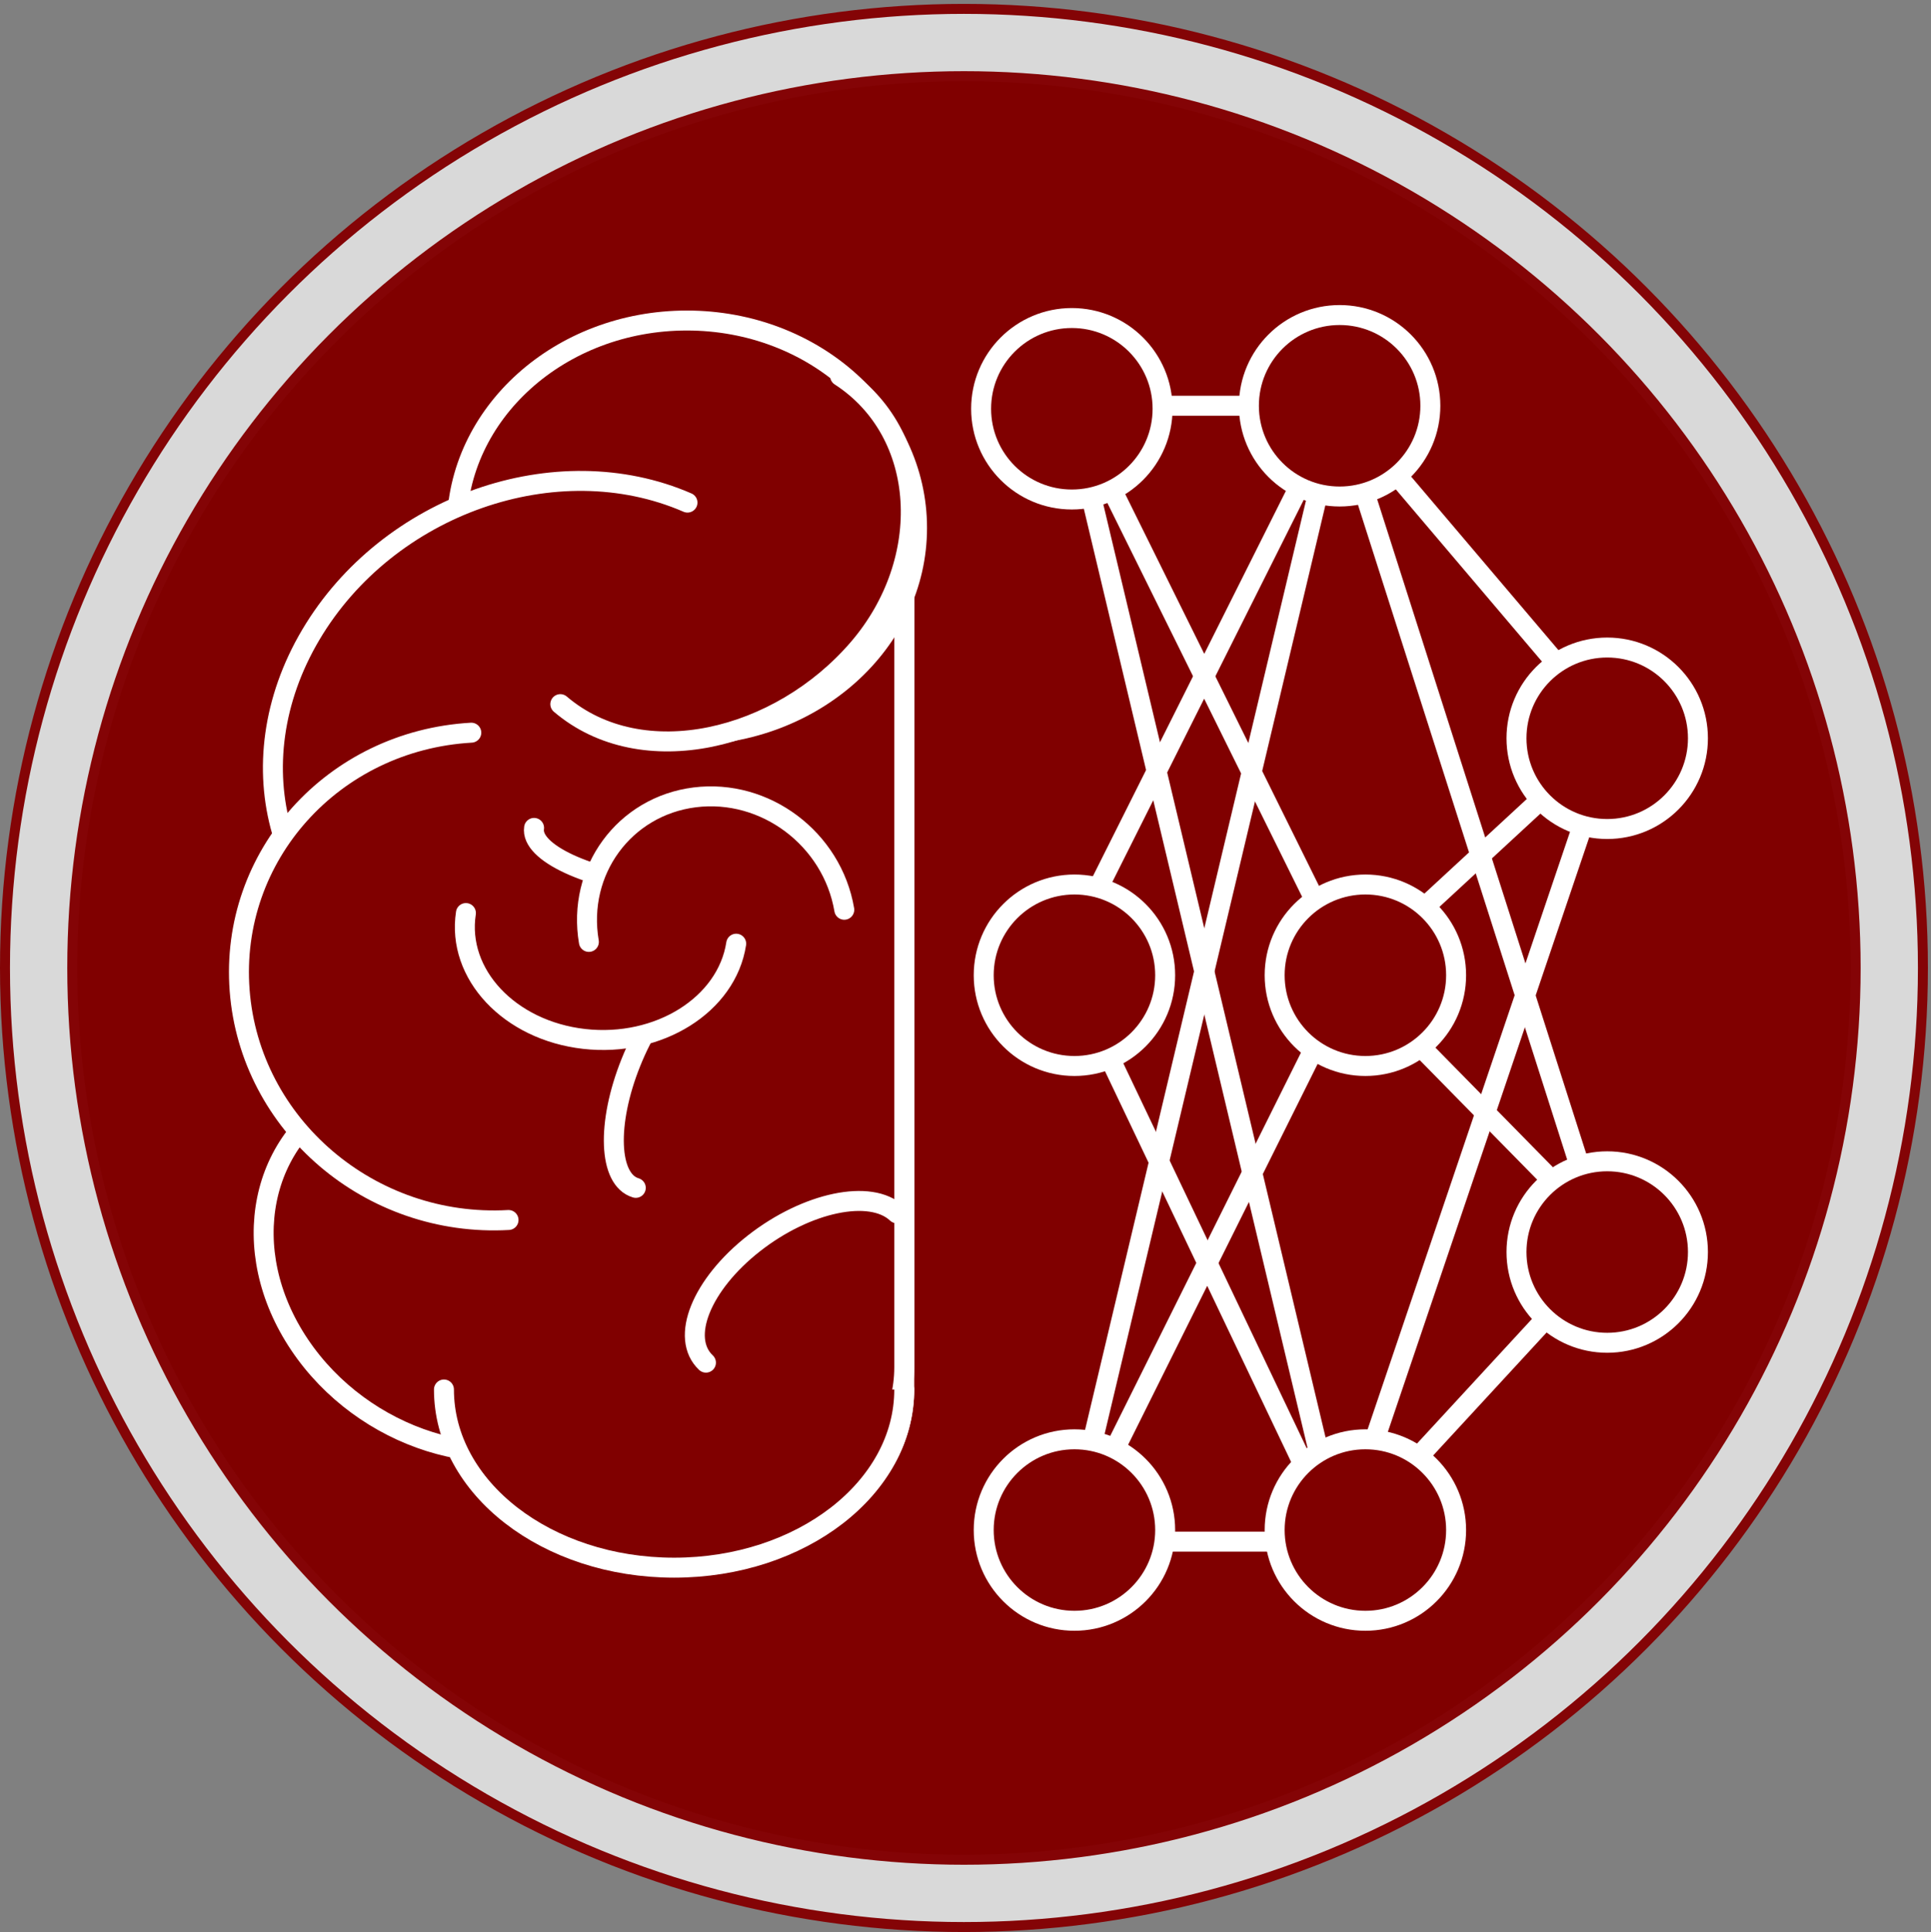<?xml version="1.0" encoding="UTF-8"?>
<svg id="Layer_2" data-name="Layer 2" xmlns="http://www.w3.org/2000/svg" viewBox="0 0 193.47 193.55">
  <rect x="0" y="0" width="193.47" height="193.55" fill="#808080" stroke="none"/>
  <defs>
    <style>
      .cls-1 {
        fill: #d9d9d9;
      }

      .cls-1, .cls-2 {
        stroke: #840406;
      }

      .cls-1, .cls-2, .cls-3, .cls-4 {
        stroke-linecap: round;
        stroke-miterlimit: 10;
      }

      .cls-2, .cls-3 {
        fill: maroon;
      }

      .cls-3, .cls-4 {
        stroke: #fff;
        stroke-width: 2px;
      }

      .cls-4 {
        fill: none;
      }
    </style>
  </defs>
  <g>
    <circle class="cls-1" cx="96.58" cy="96.97" r="96.08"/>
    <circle class="cls-2" cx="96.58" cy="96.97" r="89.34"/>
  </g>
  <g>
    <g>
      <path class="cls-3" d="m90.6,139.08c0,9.66-9.38,16.63-18.57,13.69-24.53-7.86-42.3-30.87-42.3-58.03s17.76-50.18,42.3-58.03c9.19-2.94,18.57,4.03,18.57,13.69v88.69Z"/>
      <path class="cls-3" d="m90.6,136.97c0,9.2-9.38,15.84-18.57,13.04-24.53-7.48-42.3-29.41-42.3-55.28s17.76-47.8,42.3-55.28c9.19-2.8,18.57,3.84,18.57,13.04v84.49Z"/>
      <path class="cls-3" d="m58.2,143.59c-9.21,4.57-21.83.59-28.19-8.88-6.36-9.47-4.06-20.85,5.15-25.42"/>
      <ellipse class="cls-3" cx="68.82" cy="52.88" rx="23.06" ry="20.77"/>
      <path class="cls-3" d="m40.97,97.5c-13.14-5.71-17.54-20.89-9.83-33.91,7.71-13.02,24.61-18.95,37.74-13.24"/>
      <path class="cls-3" d="m50.95,122.22c-13.85.78-25.91-9.51-26.94-22.99-1.03-13.48,9.36-25.04,23.21-25.83"/>
      <path class="cls-3" d="m80.6,86.01c-.38,2.46-6.75,3.77-14.23,2.92s-13.24-3.53-12.86-5.99"/>
      <path class="cls-3" d="m63.7,119c-2.73-.81-2.95-6.43-.49-12.56s6.67-10.44,9.4-9.63"/>
      <path class="cls-3" d="m73.76,94.54c-.94,6.12-7.76,10.39-15.24,9.54-7.48-.85-12.78-6.49-11.84-12.61"/>
      <path class="cls-3" d="m70.73,136.51c-2.62-2.47-.46-7.83,4.82-11.96,5.28-4.13,11.69-5.47,14.31-3"/>
      <path class="cls-3" d="m90.6,139.2c0,9.86-10.32,17.85-23.06,17.85s-23.06-7.99-23.06-17.85"/>
      <path class="cls-3" d="m59,94.36c-1.21-7.11,3.54-13.59,10.6-14.48,7.07-.89,13.78,4.15,14.99,11.26"/>
      <path class="cls-3" d="m84.17,37.67c8.77,5.68,9.42,18.47,1.83,27.3-7.94,9.23-21.68,12.54-29.86,5.57"/>
    </g>
    <g>
      <line class="cls-4" x1="107.08" y1="40.31" x2="134.05" y2="94.84"/>
      <line class="cls-4" x1="107.08" y1="94.84" x2="134.05" y2="41"/>
      <line class="cls-4" x1="107.08" y1="40.31" x2="134.27" y2="154.44"/>
      <line class="cls-4" x1="107.08" y1="154.44" x2="135.31" y2="97.72"/>
      <line class="cls-4" x1="107.08" y1="97.37" x2="134.27" y2="154.44"/>
      <line class="cls-4" x1="107.08" y1="154.44" x2="138.44" y2="154.44"/>
      <line class="cls-4" x1="134.05" y1="41" x2="107.08" y2="154.44"/>
      <line class="cls-4" x1="161.76" y1="73.29" x2="134.05" y2="40.65"/>
      <line class="cls-4" x1="161.76" y1="124.64" x2="135.31" y2="97.72"/>
      <line class="cls-4" x1="161.76" y1="73.29" x2="135.31" y2="97.72"/>
      <line class="cls-4" x1="134.27" y1="154.44" x2="161.76" y2="124.64"/>
      <line class="cls-4" x1="161.76" y1="73.29" x2="134.27" y2="154.44"/>
      <line class="cls-4" x1="161.18" y1="125.91" x2="134.05" y2="41"/>
      <line class="cls-4" x1="107.07" y1="40.65" x2="134.05" y2="40.65"/>
      <circle class="cls-3" cx="107.39" cy="40.95" r="9.09"/>
      <circle class="cls-3" cx="136.8" cy="153.28" r="9.09"/>
      <circle class="cls-3" cx="107.65" cy="153.28" r="9.09"/>
      <circle class="cls-3" cx="134.22" cy="40.65" r="9.09"/>
      <circle class="cls-3" cx="161.03" cy="125.43" r="9.09"/>
      <circle class="cls-3" cx="136.8" cy="97.7" r="9.09"/>
      <circle class="cls-3" cx="161.03" cy="73.96" r="9.09"/>
      <circle class="cls-3" cx="107.65" cy="97.7" r="9.09"/>
    </g>
  </g>
</svg>